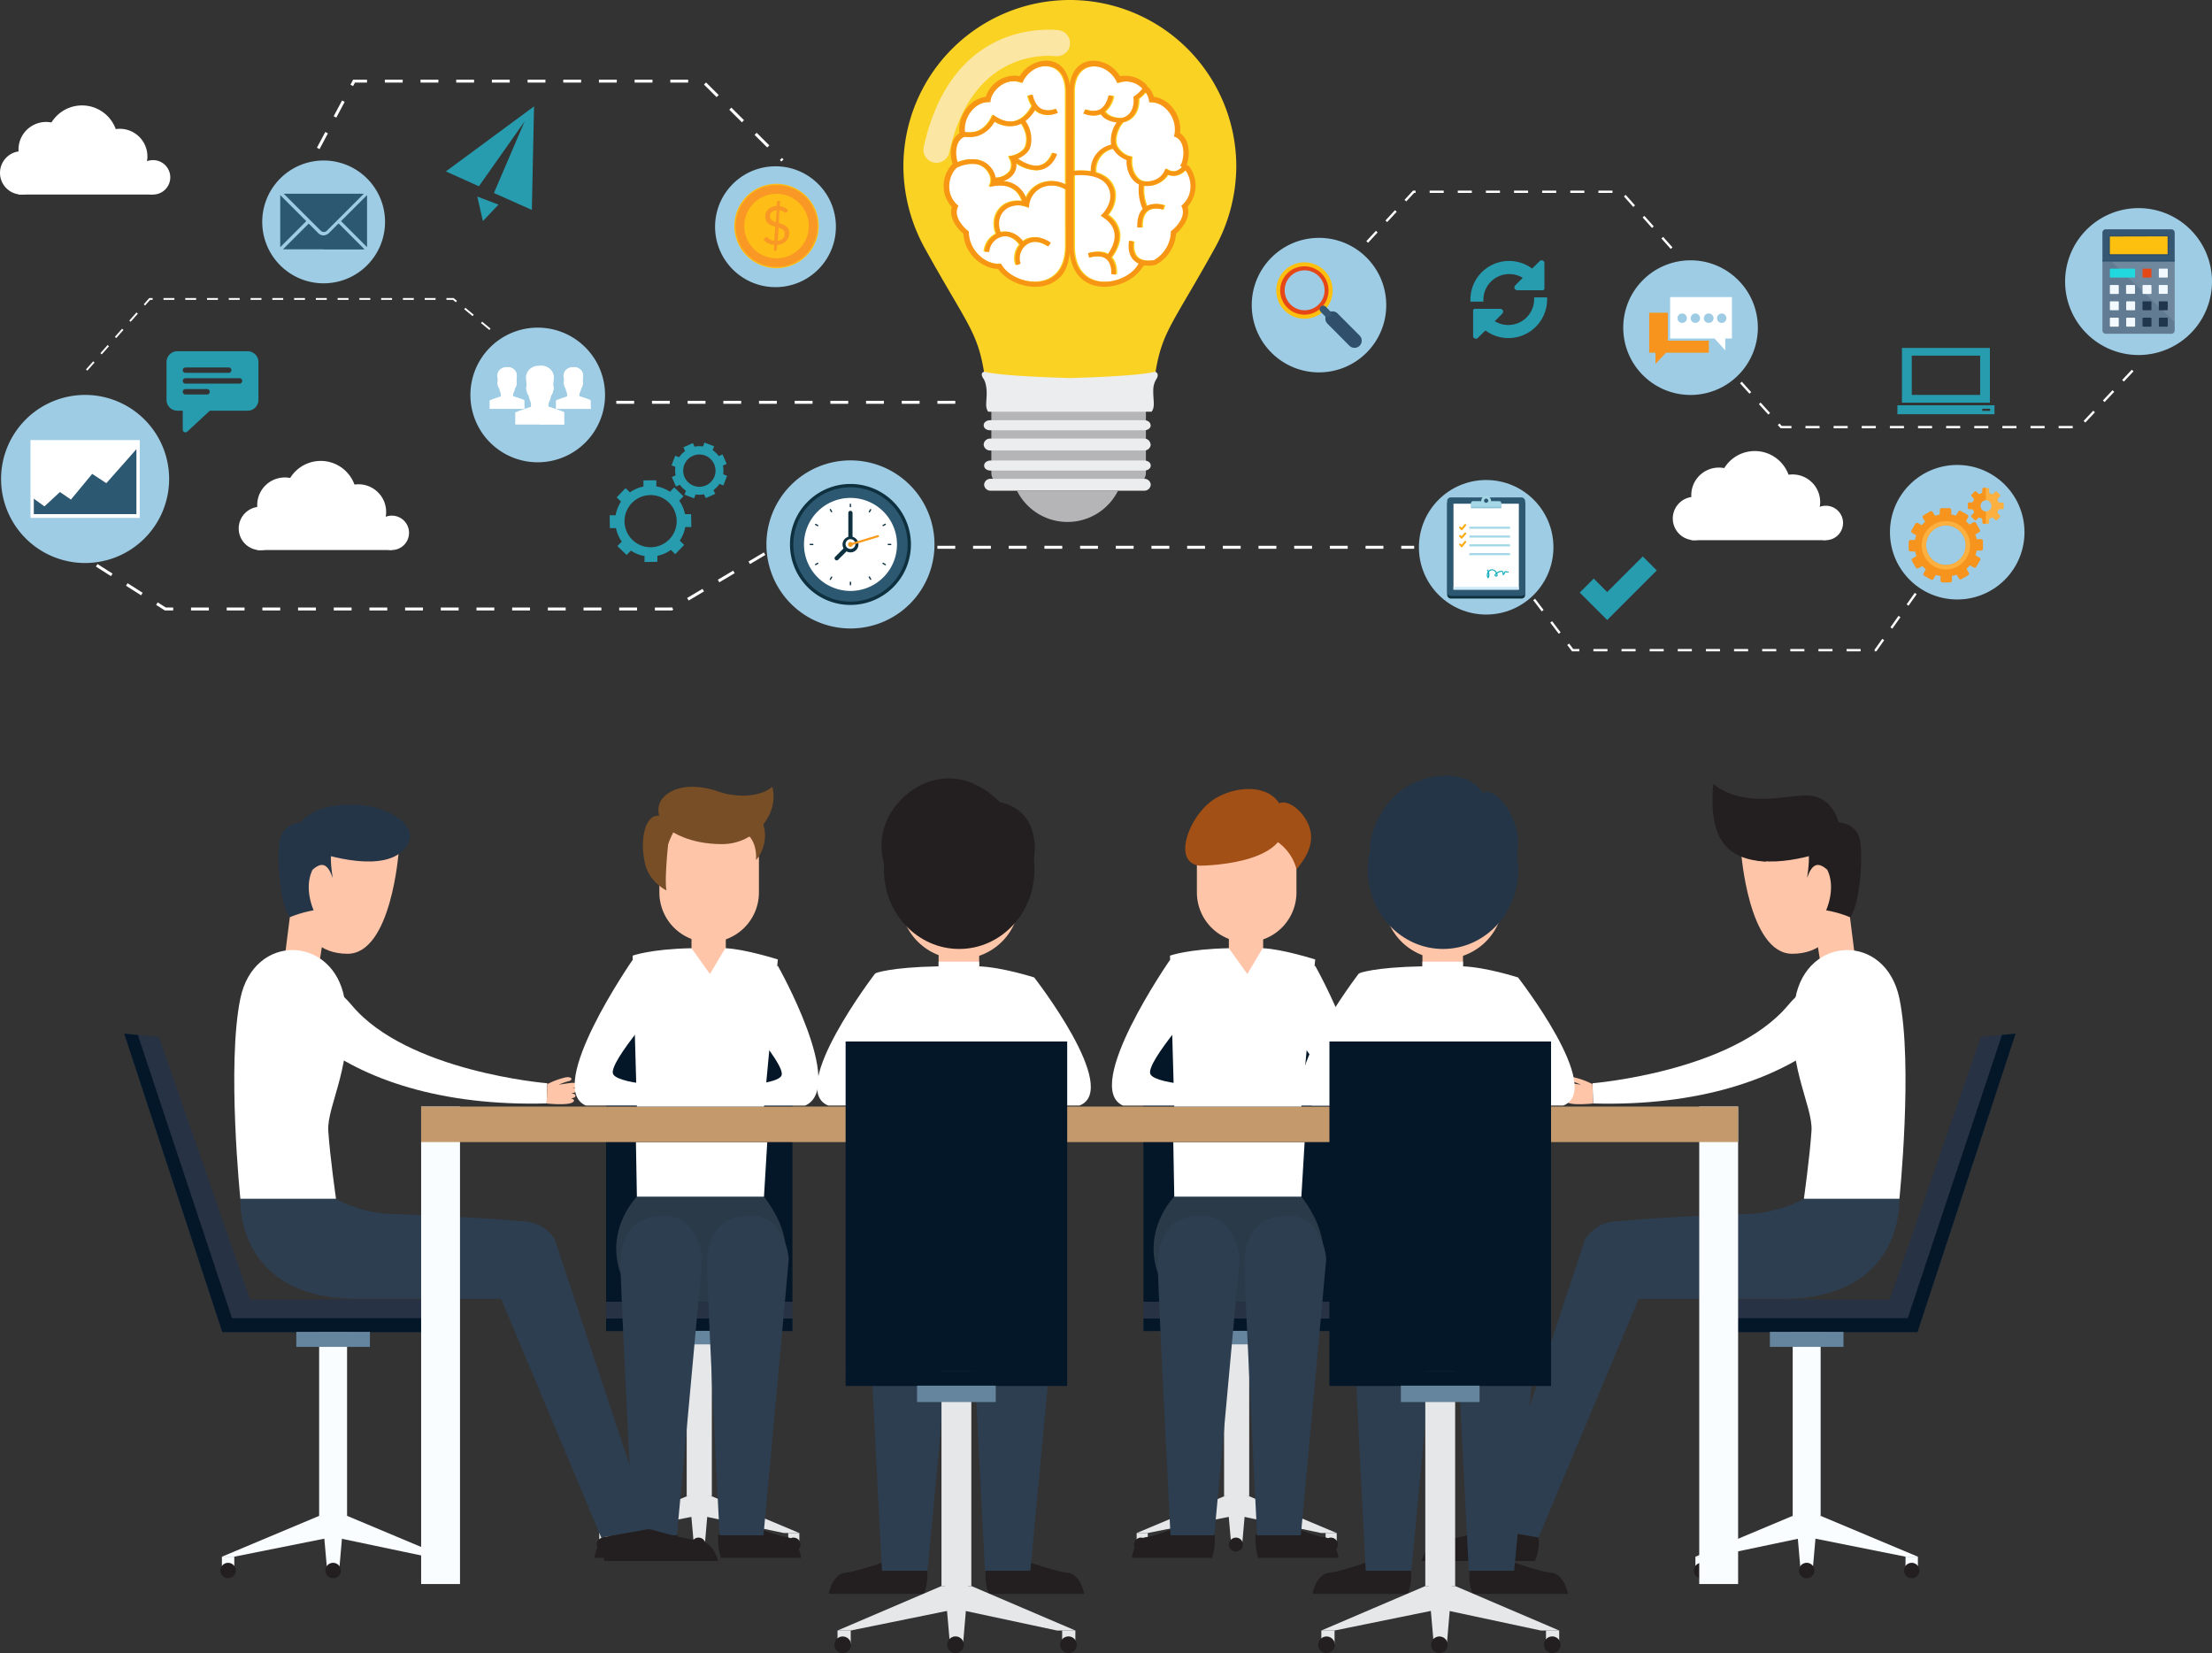 <svg xmlns="http://www.w3.org/2000/svg" viewBox="0 0 743.9 555.84"><rect x="0" y="0" width="743.9" height="555.84" fill="#333333" stroke="none"/><defs><style>.cls-1{fill:#fad223;}.cls-2{fill:#fbe6a3;}.cls-10,.cls-3{fill:#fff;}.cls-4{fill:#f79614;}.cls-5{fill:#b5b5b7;}.cls-6{fill:#ecedef;}.cls-7{fill:#9ecce4;}.cls-8{fill:#2c5871;}.cls-9{fill:#617b93;}.cls-10{opacity:0.1;}.cls-11{fill:#21d8de;}.cls-12{fill:#e64717;}.cls-13{fill:#f2f9ff;}.cls-14{fill:#20364d;}.cls-15{fill:#365772;}.cls-16{fill:#2f4f6b;}.cls-17{fill:#fec00f;}.cls-18{fill:#0e303f;}.cls-19{fill:#cfeaf9;}.cls-20{fill:#8dc2d5;}.cls-21{fill:#a4d8e7;}.cls-22{fill:#f9aa0d;}.cls-23{fill:#15aebd;}.cls-24{fill:#f99b1c;}.cls-25{opacity:0.5;}.cls-26{fill:#f7941e;}.cls-27{fill:#fbb040;}.cls-28,.cls-29,.cls-30{fill:none;stroke:#fff;stroke-miterlimit:10;}.cls-28{stroke-dasharray:6;}.cls-29{stroke-width:0.79px;stroke-dasharray:4.73;}.cls-30{stroke-width:0.61px;stroke-dasharray:3.66;}.cls-31{fill:#febd17;}.cls-32{fill:#f99825;}.cls-33{fill:#279caf;}.cls-34{fill:#e6e7e8;}.cls-35{fill:#273244;}.cls-36{fill:#041728;}.cls-37{fill:#65859e;}.cls-38{fill:#231f20;}.cls-39{fill:#2a3a49;}.cls-40{fill:#2d3e50;}.cls-41{fill:#f9fdff;}.cls-42{fill:#ffc5a8;}.cls-43{fill:#243547;}.cls-44{fill:#c4996c;}.cls-45{fill:#784e26;}.cls-46{fill:#a25016;}</style></defs><title>icon_vcprecisa</title><g id="Layer_2" data-name="Layer 2"><g id="Objects"><g id="Business_team" data-name="Business team"><g id="idea"><path class="cls-1" d="M359.81,0a56,56,0,0,0-56,56,57.52,57.52,0,0,0,7.46,27.94c13.75,24.76,17.38,27.46,19.63,40.92,1.88,11.28,4.48,13.9,13,13.9h31.75c8.52,0,11.13-2.62,13-13.9,2.24-13.46,5.88-16.16,19.62-40.92A57.38,57.38,0,0,0,415.77,56,56,56,0,0,0,359.81,0Z"/><path class="cls-2" d="M355,18.88c-4.68-.45-28.39-1-35.79,32.43A4.4,4.4,0,0,1,314,54.65a4.29,4.29,0,0,1-2.15-1.18,4.4,4.4,0,0,1-1.19-4.06c9-40.71,39.25-39.86,45.23-39.27a4.39,4.39,0,0,1-.86,8.74Z"/><path class="cls-3" d="M367.27,57.57a8.73,8.73,0,0,1,6.84-9A10.37,10.37,0,0,1,376,41.13c-2.18-.24-4.35-1.14-5.37-2.81a6.29,6.29,0,0,1-2.54.51,8.47,8.47,0,0,1-3.32-.71l.67-1.39a6.08,6.08,0,0,0,4.69.12c1.51-.73,2.57-2.36,3.15-4.85l1.5.34a9,9,0,0,1-2.84,5.17c1,1.56,3.48,2.2,5.59,2.15,4.46-.92,4.25-5.78,4.16-6.75l0-.49.42-.24a11.22,11.22,0,0,0,2.54-2.42,7.66,7.66,0,0,0-8.46-1.83c-.62-1.85-3.38-5.64-7.9-5.64S361.5,26,361.5,30.75V57.4A21.65,21.65,0,0,1,367.27,57.57Z"/><path class="cls-3" d="M383.21,33.24c.15,3.18-1.13,6.95-5.24,7.89-1.88,1.86-3.18,6-2,8.08a7,7,0,0,0,4.24,3.3l.71.12-.06.72c-.39,4.2,1.87,7,3.65,7.48,2.16.53,6.05-.19,7.51-3.42l.34-.75.72.39a3.47,3.47,0,0,0,2.91.35,4.92,4.92,0,0,0,1.89-1.28,3.59,3.59,0,0,0-.64-.4c1.44-1.64,2.16-8.72-2.05-9.85,1.65-5.84-3.17-12-8.3-11.48a6.11,6.11,0,0,0-1.29-3.45A13.35,13.35,0,0,1,383.21,33.24Z"/><path class="cls-3" d="M396.48,58.85a4.79,4.79,0,0,1-3.43-.11,8.58,8.58,0,0,1-8.13,3.73,14.4,14.4,0,0,0,1,6.84c2.61-1.43,5.87-.32,6-.27l-.25.72-.25.73s-3.15-1.06-5.18.43c-1.32,1-1.95,2.84-1.88,5.57l-1.53,0c-.08-2.8.53-4.89,1.81-6.24a16,16,0,0,1-1.25-8.22c-2.27-1-4.3-4.15-4.16-8.2A9.11,9.11,0,0,1,374.66,50a7.29,7.29,0,0,0-5.86,7.88,10.68,10.68,0,0,1,3.51,1.7,7.71,7.71,0,0,1,3,5.41,10.07,10.07,0,0,1-2.38,7.2,8.84,8.84,0,0,1,3.83,6c.49,3.69-1.69,7-2.67,8.31,1.93,2.23,1.59,5.58,1.58,5.73l-1.53-.16s.31-3.31-1.6-5c-1.24-1.06-3.21-1.25-5.84-.56l-.39-1.49c2.77-.73,5-.58,6.61.43.87-1.18,2.72-4.08,2.32-7.11-.28-2.08-1.58-3.89-3.87-5.39l-.79-.52.66-.67s3-3,2.55-6.62a6.24,6.24,0,0,0-2.4-4.37c-3.38-2.59-9.17-2-9.87-1.89V82.74c0,16.57,17.89,13.39,21.79,5.9l.13,0a5.22,5.22,0,0,1-1.87-1.27c-2.29-2.42-1.5-6.29-1.47-6.45l1.51.32-.76-.16.76.16h0s-.65,3.26,1.08,5.08c1.12,1.18,3,1.57,5.72,1.16a11.3,11.3,0,0,0,5.77-9.73c.92-.62,5.64-4.72,3.49-8.62,4.19-3.35,3.58-9,1.31-12A6.36,6.36,0,0,1,396.48,58.85Z"/><path class="cls-3" d="M328.66,53.71a7.6,7.6,0,0,1,5,3.7,7,7,0,0,1,.84,2.31,6.08,6.08,0,0,0,4.89-2.25,4,4,0,0,0,0-4L339,52.5l1-.16c1.9-.31,4.26-1.72,4.72-3.34.71-2.43.26-4.76-1.45-7.48a8.33,8.33,0,0,1-1.44.58,9.4,9.4,0,0,1-7.58-1.27,10.2,10.2,0,0,1-5.84,4.89,10.39,10.39,0,0,1-2.68.35,11.28,11.28,0,0,1-1.54-.11c-3.25,1.13-3.29,6.06-2.4,8.59A12.46,12.46,0,0,1,328.66,53.71Z"/><path class="cls-3" d="M328,44.23c3.47-.91,5.2-4.76,5.22-4.8l.36-.83.76.49c2.53,1.66,4.89,2.17,7,1.54,3.17-.94,5-4.17,5.42-5a11.68,11.68,0,0,1-1.34-3.42l1.5-.35c.58,2.49,1.64,4.12,3.15,4.85a6.11,6.11,0,0,0,4.7-.12l.66,1.39a8.4,8.4,0,0,1-3.31.71,6.3,6.3,0,0,1-2.7-.58,6.12,6.12,0,0,1-1.62-1.15,13,13,0,0,1-3.27,3.78,10.44,10.44,0,0,1,1.63,8.72c-.5,1.74-2.29,3.17-4.18,3.93,3.15,2.1,5.82,2.8,7.94,2.08,2.75-.94,3.72-4,3.73-4.08l1.47.43c-.05.16-1.18,3.9-4.69,5.1a6.84,6.84,0,0,1-2.22.36,13,13,0,0,1-6.82-2.44,5,5,0,0,1-.77,3.52,6.46,6.46,0,0,1-3.56,2.51,8.53,8.53,0,0,1,7.68,5.73,9.06,9.06,0,0,1,4.91-5,10,10,0,0,1,8.46.42V30.75c0-4.77-2.2-8.46-6.71-8.46s-7.29,3.79-7.9,5.64c-5.44-2.36-10.77,2.77-10.77,6.46-4.69-.47-9.13,4.65-8.58,10A9,9,0,0,0,328,44.23Z"/><path class="cls-3" d="M350.25,63a7.48,7.48,0,0,0-4.52,5.79l-.13,1-.91-.35a7.7,7.7,0,0,0-6,.31c-2.37,1.29-4.06,4.37-2.53,8.26,2.78-.7,5.5.41,7.6,3.08l0,0c2.56-2,5.93-1.83,9.26.43l-.87,1.27c-2.74-1.86-5.45-2-7.45-.48a5.7,5.7,0,0,0-1.85,6.28l-1.45.52a7.29,7.29,0,0,1,1.24-6.91c-1.75-2.29-4-3.26-6.22-2.66a5.72,5.72,0,0,0-4.13,5.09l-1.54-.08a7.3,7.3,0,0,1,3.95-6C333,74,334.93,70,338,68.36a9.33,9.33,0,0,1,5.47-.86c-1.9-5.47-6.84-5.49-9.75-5l-1.28.24.42-1.24a4.3,4.3,0,0,0-.55-3.36,6.07,6.07,0,0,0-3.94-3,11.61,11.61,0,0,0-6.92,1.15c-2.86,2.51-4.1,9.07.54,12.78-2.15,3.9,2.57,8,3.49,8.62.1,7.38,6.87,11.59,10.87,10.87,3.9,7.49,21.79,10.67,21.79-5.9v-19A8.68,8.68,0,0,0,350.25,63Z"/><path class="cls-4" d="M400,56.08a1.87,1.87,0,0,0-.84-.6,1,1,0,0,0-.05-.16,11.68,11.68,0,0,0,.25-7,6.3,6.3,0,0,0-2.51-3.54,11.47,11.47,0,0,0-2.28-8.25,9.79,9.79,0,0,0-6.54-4,9,9,0,0,0-1.37-2.73,1.82,1.82,0,0,0-.77-.6,1.78,1.78,0,0,0-.46-.82,9.81,9.81,0,0,0-8.77-2.74,10.66,10.66,0,0,0-8.85-5.24c-4.58,0-7.37,3.15-8.05,8.18-.67-5-3.46-8.18-8-8.18a10.66,10.66,0,0,0-8.85,5.24,9.17,9.17,0,0,0-1.88-.2,10.29,10.29,0,0,0-9.49,7.09,9.6,9.6,0,0,0-5.9,3.22,11.58,11.58,0,0,0-3,8.77,2.17,2.17,0,0,0,.07.24,5.87,5.87,0,0,0-2.12,2.43,11.23,11.23,0,0,0-.24,7.91h0a10.64,10.64,0,0,0-3,7.72,10,10,0,0,0,2.75,6.75c-1.1,3.89,2.05,7.5,3.87,9,.58,7.62,7.12,11.83,11.68,11.86,2.47,3.54,7.49,6,12.47,6h0a11.63,11.63,0,0,0,8.42-3.25c2-2,2.83-4.75,3.2-8.18.92,8.36,6.25,11.43,11.63,11.43,5.18,0,10.41-2.68,12.75-6.46a1.87,1.87,0,0,0,.57-.71,12.65,12.65,0,0,0,3.55-.09,2,2,0,0,0,.62-.22,13,13,0,0,0,6.66-10.39c1.82-1.55,5-5.17,3.87-9.06A10.66,10.66,0,0,0,400,56.08ZM324.48,46a11.25,11.25,0,0,0,1.53.11,10.39,10.39,0,0,0,2.68-.35,10.13,10.13,0,0,0,5.84-4.89,9.41,9.41,0,0,0,7.58,1.27,8.33,8.33,0,0,0,1.44-.58c1.71,2.72,2.16,5,1.46,7.48-.47,1.62-2.82,3-4.72,3.34l-1,.16.43.92a4,4,0,0,1,0,4,6.1,6.1,0,0,1-4.9,2.25,6.93,6.93,0,0,0-.83-2.31,7.63,7.63,0,0,0-5-3.7,12.46,12.46,0,0,0-6.9.84C321.18,52,321.22,47.09,324.48,46Zm34,36.78c0,16.57-17.9,13.39-21.8,5.9-4,.72-10.76-3.49-10.87-10.87-.92-.62-5.64-4.72-3.48-8.62-4.64-3.71-3.4-10.27-.54-12.78a11.61,11.61,0,0,1,6.92-1.15,6,6,0,0,1,3.93,3,4.27,4.27,0,0,1,.56,3.36l-.43,1.24,1.29-.24c2.91-.52,7.84-.5,9.74,5a9.3,9.3,0,0,0-5.46.86c-3.05,1.65-5,5.6-3.23,10.16a7.28,7.28,0,0,0-3.95,6l1.53.08a5.73,5.73,0,0,1,4.14-5.09c2.23-.6,4.46.37,6.21,2.66a7.26,7.26,0,0,0-1.23,6.91l1.44-.52a5.69,5.69,0,0,1,1.86-6.28c2-1.55,4.71-1.38,7.45.48l.86-1.27c-3.32-2.26-6.7-2.41-9.26-.43,0,0,0,0,0,0-2.09-2.67-4.81-3.78-7.59-3.08-1.54-3.89.16-7,2.53-8.26a7.7,7.7,0,0,1,6-.31l.9.35.14-1A7.46,7.46,0,0,1,350.57,63a8.68,8.68,0,0,1,7.87.76Zm0-20.73a10,10,0,0,0-8.47-.42,9.13,9.13,0,0,0-4.91,5,8.53,8.53,0,0,0-7.68-5.73A6.52,6.52,0,0,0,341,58.32a5,5,0,0,0,.77-3.52,12.89,12.89,0,0,0,6.81,2.44,6.9,6.9,0,0,0,2.23-.36c3.51-1.2,4.64-4.94,4.69-5.1L354,51.35s-1,3.14-3.73,4.08c-2.12.72-4.79,0-7.93-2.08,1.88-.76,3.67-2.19,4.18-3.93a10.48,10.48,0,0,0-1.64-8.72,12.88,12.88,0,0,0,3.28-3.78,6.24,6.24,0,0,0,1.61,1.15,6.33,6.33,0,0,0,2.7.58,8.47,8.47,0,0,0,3.32-.71l-.67-1.39a6.08,6.08,0,0,1-4.69.12c-1.51-.73-2.57-2.36-3.15-4.85l-1.5.35a11.15,11.15,0,0,0,1.34,3.42c-.44.87-2.26,4.1-5.42,5-2.13.63-4.49.12-7-1.54l-.76-.49-.37.83s-1.74,3.89-5.22,4.8a9,9,0,0,1-3.83.16c-.54-5.35,3.89-10.47,8.59-10,0-3.69,5.33-8.82,10.77-6.46.61-1.85,3.38-5.64,7.89-5.64s6.72,3.69,6.72,8.46Zm28-27.62c5.13-.51,9.95,5.64,8.31,11.48,4.2,1.13,3.49,8.21,2.05,9.85a4,4,0,0,1,.64.4,5,5,0,0,1-1.9,1.28,3.45,3.45,0,0,1-2.9-.35l-.73-.39-.34.75c-1.46,3.23-5.34,4-7.51,3.42-1.78-.43-4-3.28-3.65-7.48l.07-.72-.71-.12c-1.81-.28-3.57-2.1-4.25-3.3-1.16-2.07.14-6.22,2-8.08,4.11-.94,5.39-4.71,5.25-7.89a13.29,13.29,0,0,0,2.37-2.3A6.11,6.11,0,0,1,386.47,34.39Zm-25.38-3.64c0-4.77,2.21-8.46,6.72-8.46s7.28,3.79,7.89,5.64a7.66,7.66,0,0,1,8.46,1.83,10.82,10.82,0,0,1-2.54,2.42l-.42.24,0,.49c.1,1,.3,5.83-4.16,6.75-2.11.05-4.64-.59-5.59-2.15a9,9,0,0,0,2.85-5.17l-1.5-.34c-.58,2.49-1.64,4.12-3.15,4.85a6.11,6.11,0,0,1-4.7-.12l-.66,1.39a8.34,8.34,0,0,0,3.31.71,6.26,6.26,0,0,0,2.54-.51c1,1.67,3.19,2.57,5.38,2.81a10.37,10.37,0,0,0-1.85,7.46,8.75,8.75,0,0,0-6.85,9,21.65,21.65,0,0,0-5.77-.17Zm32.66,47A11.28,11.28,0,0,1,388,87.5c-2.67.41-4.59,0-5.72-1.16-1.73-1.82-1.09-5-1.08-5.08h0l-.75-.16-.75-.16c0,.16-.83,4,1.46,6.45A5.3,5.3,0,0,0,383,88.66l-.13,0c-3.89,7.49-21.79,10.67-21.79-5.9V59c.7-.08,6.5-.7,9.88,1.89a6.23,6.23,0,0,1,2.39,4.37c.43,3.57-2.52,6.6-2.54,6.62l-.67.67.79.52c2.29,1.5,3.6,3.31,3.87,5.39.41,3-1.45,5.93-2.32,7.11-1.61-1-3.83-1.16-6.6-.43l.38,1.49c2.64-.69,4.61-.5,5.85.56,1.91,1.64,1.6,4.92,1.59,5l1.53.16a8.28,8.28,0,0,0-1.58-5.73c1-1.29,3.17-4.62,2.68-8.31a8.89,8.89,0,0,0-3.84-6,10.12,10.12,0,0,0,2.39-7.2,7.72,7.72,0,0,0-3-5.41,10.63,10.63,0,0,0-3.5-1.7A7.28,7.28,0,0,1,374.25,50a9.18,9.18,0,0,0,4.62,3.83c-.15,4.05,1.88,7.19,4.15,8.2a16.23,16.23,0,0,0,1.25,8.22c-1.28,1.35-1.89,3.44-1.81,6.24l1.54,0c-.08-2.73.55-4.6,1.87-5.57,2-1.49,5.15-.44,5.18-.43l.25-.73.26-.72c-.15-.05-3.4-1.16-6,.27a14.52,14.52,0,0,1-1-6.84,8.47,8.47,0,0,0,1,.06,8.17,8.17,0,0,0,7.12-3.79,4.79,4.79,0,0,0,3.43.11,6.36,6.36,0,0,0,2.48-1.65c2.27,2.91,2.87,8.6-1.32,12C399.39,73.05,394.68,77.15,393.75,77.77Z"/><path class="cls-5" d="M385.37,159c0,2.78-3,4.89-6.24,4.89H339.32c-3.26,0-5.93-2.11-5.93-4.89V138.49c0-2.78,2.67-5.11,5.93-5.11h39.81c3.26,0,6.24,2.33,6.24,5.11Z"/><path class="cls-6" d="M388.49,125c-5.56,1.4-23.18,2-28.77,2.12-5.57-.15-23.12-.72-28.68-2.12,0,0-1.63.21-.41,2.19,0,0,.93,1,1.15,3.89.26,3.42-.74,5.67.57,7.37h54.93c1.31-1.7.47-3.95.57-7.37a7,7,0,0,1,1.15-3.78C390,125.43,388.49,125,388.49,125Z"/><path class="cls-6" d="M387,143c0,1-1,1.69-2.2,1.69H333c-1.21,0-2.19-.66-2.19-1.69h0c0-1,1-1.7,2.19-1.7h51.74c1.22,0,2.2.66,2.2,1.7Z"/><path class="cls-6" d="M387,149.48a2.13,2.13,0,0,1-2.2,2H333a2.13,2.13,0,0,1-2.19-2h0a2.13,2.13,0,0,1,2.19-2h51.74a2.13,2.13,0,0,1,2.2,2Z"/><path class="cls-6" d="M387,156.55c0,1-1,1.69-2.22,1.69H333.17c-1.22,0-2.21-.65-2.21-1.69h0c0-1,1-1.7,2.21-1.7h51.61c1.23,0,2.22.66,2.22,1.7Z"/><path class="cls-6" d="M387,163a2.14,2.14,0,0,1-2.22,2H333.17a2.14,2.14,0,0,1-2.21-2h0a2.13,2.13,0,0,1,2.21-2h51.61a2.14,2.14,0,0,1,2.22,2Z"/><path class="cls-5" d="M342,165a19,19,0,0,0,34,0Z"/><path class="cls-7" d="M56.88,161.07a28.26,28.26,0,1,0-28.26,28.25A28.26,28.26,0,0,0,56.88,161.07Z"/><rect class="cls-3" x="10.26" y="147.98" width="36.73" height="26.17"/><polygon class="cls-8" points="11.37 172.89 11.37 167.68 14.94 170.28 20.15 165.45 23.86 167.98 31 159.35 35.76 162.48 45.88 151.03 45.88 172.89 11.37 172.89"/><path class="cls-3" d="M126,179.17a5.78,5.78,0,1,1,5.78,5.78A5.78,5.78,0,0,1,126,179.17Z"/><path class="cls-3" d="M80.28,177.66A7.3,7.3,0,1,1,87.57,185,7.29,7.29,0,0,1,80.28,177.66Z"/><path class="cls-3" d="M129.86,172.14a9.29,9.29,0,1,0-9.29,9.29A9.29,9.29,0,0,0,129.86,172.14Z"/><path class="cls-3" d="M105.08,169.84a9.29,9.29,0,1,0-9.29,9.29A9.29,9.29,0,0,0,105.08,169.84Z"/><path class="cls-3" d="M119.93,167.06a12.07,12.07,0,1,0-12.07,12.07A12.06,12.06,0,0,0,119.93,167.06Z"/><rect class="cls-3" x="86.5" y="175.74" width="45.25" height="9.21"/><path class="cls-3" d="M608.24,175.85a5.79,5.79,0,1,1,5.78,5.79A5.78,5.78,0,0,1,608.24,175.85Z"/><path class="cls-3" d="M562.56,174.34a7.29,7.29,0,1,1,7.29,7.3A7.29,7.29,0,0,1,562.56,174.34Z"/><path class="cls-3" d="M612.13,168.83a9.29,9.29,0,1,0-9.29,9.29A9.29,9.29,0,0,0,612.13,168.83Z"/><path class="cls-3" d="M587.36,166.52a9.29,9.29,0,1,0-9.29,9.29A9.29,9.29,0,0,0,587.36,166.52Z"/><path class="cls-3" d="M602.21,163.74a12.07,12.07,0,1,0-12.07,12.07A12.08,12.08,0,0,0,602.21,163.74Z"/><rect class="cls-3" x="568.78" y="172.43" width="45.25" height="9.21"/><path class="cls-3" d="M45.68,59.63a5.79,5.79,0,1,1,5.79,5.79A5.78,5.78,0,0,1,45.68,59.63Z"/><path class="cls-3" d="M0,58.12a7.29,7.29,0,1,1,7.29,7.3A7.29,7.29,0,0,1,0,58.12Z"/><path class="cls-3" d="M49.57,52.6a9.29,9.29,0,1,0-9.29,9.29A9.29,9.29,0,0,0,49.57,52.6Z"/><path class="cls-3" d="M24.8,50.3a9.29,9.29,0,1,0-9.29,9.29A9.29,9.29,0,0,0,24.8,50.3Z"/><path class="cls-3" d="M39.65,47.52A12.07,12.07,0,1,0,27.58,59.59,12.08,12.08,0,0,0,39.65,47.52Z"/><rect class="cls-3" x="6.22" y="56.2" width="45.25" height="9.21"/><path class="cls-7" d="M129.49,74.62a20.65,20.65,0,1,0-20.65,20.65A20.65,20.65,0,0,0,129.49,74.62Z"/><polygon class="cls-8" points="102.99 74.36 94.24 65.61 94.24 83.11 102.99 74.36"/><path class="cls-8" d="M109.81,77.59l12.44-12.44H95.43l12.45,12.44A1.39,1.39,0,0,0,109.81,77.59Z"/><path class="cls-8" d="M113.86,75.18l-3.23,3.24a2.53,2.53,0,0,1-3.58,0l-3.23-3.23-8.65,8.64h27.34Z"/><polygon class="cls-8" points="114.69 74.36 123.44 83.11 123.44 65.61 114.69 74.36"/><path class="cls-8" d="M108.84,79.16h0v4.67h13.67l-8.65-8.65-3.23,3.24A2.5,2.5,0,0,1,108.84,79.16Z"/><path class="cls-8" d="M108.84,78a1.38,1.38,0,0,0,1-.39l12.44-12.44H108.84Z"/><path class="cls-7" d="M743.9,94.67a24.7,24.7,0,1,0-24.7,24.71A24.7,24.7,0,0,0,743.9,94.67Z"/><g id="calculator"><path class="cls-9" d="M731.36,87.93H707.05v23.18a1.13,1.13,0,0,0,.33.8,1.17,1.17,0,0,0,.8.33h22.05a1.09,1.09,0,0,0,.79-.33,1.13,1.13,0,0,0,.33-.8Z"/><polygon class="cls-10" points="710.12 87.93 731.36 87.93 731.36 108.32 710.12 87.93"/><rect class="cls-11" x="709.55" y="90.34" width="8.49" height="3" rx="0.2" ry="0.2"/><rect class="cls-12" x="720.54" y="90.34" width="3" height="3" rx="0.2" ry="0.2"/><path class="cls-13" d="M726.23,90.34h2.6a.19.19,0,0,1,.19.19v2.61a.2.2,0,0,1-.2.2h-2.6a.2.2,0,0,1-.2-.2V90.54A.2.2,0,0,1,726.23,90.34Z"/><path class="cls-13" d="M709.74,95.84h2.61a.2.2,0,0,1,.2.2v2.61a.2.2,0,0,1-.2.2h-2.6a.2.2,0,0,1-.2-.2V96A.19.19,0,0,1,709.74,95.84Z"/><path class="cls-13" d="M715.24,95.84h2.61A.19.19,0,0,1,718,96v2.6a.2.2,0,0,1-.2.2h-2.6a.2.2,0,0,1-.2-.2V96A.19.19,0,0,1,715.24,95.84Z"/><rect class="cls-13" x="720.54" y="95.84" width="3" height="3" rx="0.2" ry="0.2"/><path class="cls-13" d="M726.22,95.84h2.6A.19.19,0,0,1,729,96v2.6a.2.2,0,0,1-.2.2h-2.6a.2.2,0,0,1-.2-.2V96A.19.19,0,0,1,726.22,95.84Z"/><rect class="cls-13" x="709.55" y="101.33" width="3" height="3" rx="0.2" ry="0.2"/><rect class="cls-13" x="715.04" y="101.33" width="3" height="3" rx="0.2" ry="0.2"/><rect class="cls-14" x="720.53" y="101.33" width="3" height="3" rx="0.2" ry="0.2"/><rect class="cls-13" x="709.55" y="106.83" width="3" height="3" rx="0.2" ry="0.2"/><rect class="cls-13" x="715.04" y="106.83" width="3" height="3" rx="0.2" ry="0.2"/><rect class="cls-14" x="720.54" y="106.83" width="3" height="3" rx="0.2" ry="0.2"/><rect class="cls-14" x="726.03" y="106.83" width="2.99" height="3" rx="0.2" ry="0.2"/><path class="cls-14" d="M726.22,101.33h2.6a.19.19,0,0,1,.19.19v2.61a.2.2,0,0,1-.2.2h-2.6a.2.2,0,0,1-.2-.2v-2.61A.2.2,0,0,1,726.22,101.33Z"/><path class="cls-15" d="M731.35,78.24a1.13,1.13,0,0,0-.33-.8,1.09,1.09,0,0,0-.79-.33H708.18a1.13,1.13,0,0,0-1.13,1.13v9.69h24.31Z"/><path class="cls-16" d="M709.74,86a.67.67,0,0,1-.66-.67v-5.6a.65.65,0,0,1,.66-.66h19.09a.67.67,0,0,1,.47.2.66.66,0,0,1,.19.46v5.6a.67.67,0,0,1-.66.67Z"/><path class="cls-17" d="M709.74,79.53a.19.19,0,0,0-.13,0,.2.2,0,0,0-.06.14v5.6a.2.2,0,0,0,.06.14.16.16,0,0,0,.13.06h19.09a.2.2,0,0,0,.14-.06.24.24,0,0,0,0-.14v-5.6a.17.17,0,0,0-.19-.19Z"/><polygon class="cls-16" points="731.36 87.93 707.05 87.93 707.05 87.46 731.36 87.46 731.36 87.93"/></g><circle class="cls-7" cx="499.8" cy="184.03" r="22.62"/><rect class="cls-18" x="486.69" y="168.14" width="26.22" height="33.13" rx="1.18" ry="1.18"/><rect class="cls-8" x="486.69" y="167.26" width="26.22" height="33.13" rx="1.18" ry="1.18"/><rect class="cls-3" x="488.81" y="169.38" width="21.98" height="28.89"/><rect class="cls-19" x="488.81" y="197.33" width="21.98" height="0.94"/><path class="cls-20" d="M504.9,170.91v-1.18a.7.7,0,0,0-.71-.7H495.4a.7.7,0,0,0-.7.7v1.18Z"/><path class="cls-21" d="M504.9,170.4v-1.18a.7.7,0,0,0-.71-.7H495.4a.7.7,0,0,0-.7.7v1.18Z"/><path class="cls-21" d="M501.44,168.44a1.65,1.65,0,1,1-1.65-1.65A1.65,1.65,0,0,1,501.44,168.44Z"/><path class="cls-8" d="M500.5,168.44a.71.71,0,0,1-1.41,0,.71.71,0,1,1,1.41,0Z"/><rect class="cls-21" x="494.13" y="177.1" width="13.7" height="0.72"/><rect class="cls-21" x="494.13" y="180.06" width="13.7" height="0.72"/><rect class="cls-21" x="494.13" y="183.02" width="13.7" height="0.72"/><rect class="cls-21" x="494.13" y="185.98" width="13.7" height="0.72"/><path class="cls-22" d="M491.59,178.31a.35.35,0,0,1-.24-.1l-.54-.57a.32.32,0,0,1,0-.46.33.33,0,0,1,.47,0l.28.29.95-1.16a.33.33,0,0,1,.47,0,.32.32,0,0,1,0,.46l-1.19,1.45a.33.33,0,0,1-.24.12Z"/><path class="cls-22" d="M491.59,181.15a.31.31,0,0,1-.24-.1l-.54-.57a.32.32,0,0,1,0-.46.33.33,0,0,1,.47,0l.28.3.95-1.17a.34.34,0,0,1,.47,0,.33.33,0,0,1,0,.47L491.84,181a.33.33,0,0,1-.24.12Z"/><path class="cls-22" d="M491.59,184a.35.35,0,0,1-.24-.1l-.54-.57a.32.32,0,0,1,0-.46.33.33,0,0,1,.47,0l.28.3.95-1.17a.33.33,0,0,1,.47,0,.32.32,0,0,1,0,.46l-1.19,1.45a.3.3,0,0,1-.24.12Z"/><path class="cls-23" d="M500.41,194.4h0c-.18,0-.27-.25-.32-.44a2.09,2.09,0,0,1,.24-1.69,4.25,4.25,0,0,0-.21-.49.19.19,0,0,1,.06-.25.18.18,0,0,1,.25.07,1.66,1.66,0,0,1,.16.33,1.79,1.79,0,0,1,1.25-.52,2,2,0,0,1,1.49,1.05l0,.06a3.23,3.23,0,0,1,1.72-.61c.54.06.6.58.6.91a1.54,1.54,0,0,0,.24-.45c.13-.4.27-.37,1.17-.2l.19,0a.18.18,0,0,1,.15.21.19.19,0,0,1-.22.15l-.18,0a4.26,4.26,0,0,0-.75-.11h0s0,0,0,.07a1.76,1.76,0,0,1-.33.61c-.14.19-.28.34-.45.28s-.16-.23-.16-.44c0-.42,0-.64-.28-.67a3,3,0,0,0-1.51.58,1,1,0,0,1,.05.89.49.49,0,0,1-.55.12c-.44-.13-.42-.44-.4-.53a1.15,1.15,0,0,1,.43-.58.41.41,0,0,0,0-.09c-.26-.41-.73-.89-1.18-.89a1.37,1.37,0,0,0-1.11.57,3,3,0,0,1-.05,1.93A.27.27,0,0,1,500.41,194.4Zm0-1.54a1.7,1.7,0,0,0,0,1v0A3.71,3.71,0,0,0,500.42,192.86Zm2.78.22a.68.68,0,0,0-.24.32s0,.06.14.11a.29.29,0,0,0,.16,0A.64.64,0,0,0,503.2,193.08Z"/><path class="cls-7" d="M314.27,183.08A28.26,28.26,0,1,0,286,211.33,28.25,28.25,0,0,0,314.27,183.08Z"/><path class="cls-18" d="M306.35,183.08A20.34,20.34,0,1,1,286,162.74,20.33,20.33,0,0,1,306.35,183.08Z"/><path class="cls-8" d="M305.24,183.08A19.22,19.22,0,1,1,286,163.86,19.23,19.23,0,0,1,305.24,183.08Z"/><path class="cls-3" d="M301.66,183.08A15.64,15.64,0,1,1,286,167.43,15.64,15.64,0,0,1,301.66,183.08Z"/><path class="cls-18" d="M288.69,183.08a2.67,2.67,0,1,1-2.67-2.67A2.68,2.68,0,0,1,288.69,183.08Z"/><path class="cls-18" d="M292.37,172.28a.23.23,0,0,1-.11,0,.22.22,0,0,1-.08-.29l.42-.71a.21.21,0,0,1,.29-.08.21.21,0,0,1,.08.29l-.41.71a.21.21,0,0,1-.19.11Z"/><path class="cls-18" d="M279.25,195a.23.23,0,0,1-.11,0,.21.21,0,0,1-.08-.29l.41-.72a.22.22,0,1,1,.37.22l-.41.71a.2.2,0,0,1-.18.11Z"/><path class="cls-18" d="M297.74,190.06a.2.2,0,0,1-.11,0l-.71-.41a.22.22,0,1,1,.22-.37l.71.41a.22.22,0,0,1-.11.4Z"/><path class="cls-18" d="M275,176.93a.22.22,0,0,1-.11,0l-.71-.41a.22.22,0,0,1,.21-.38l.72.41a.22.22,0,0,1,.08.3.22.22,0,0,1-.19.1Z"/><path class="cls-18" d="M279.66,172.28a.23.23,0,0,1-.19-.11l-.4-.71a.21.21,0,1,1,.37-.21l.41.71a.21.21,0,0,1-.08.29.23.23,0,0,1-.11,0Z"/><path class="cls-18" d="M292.79,195a.21.21,0,0,1-.18-.11l-.42-.71a.22.22,0,1,1,.37-.22l.42.71a.22.22,0,0,1-.08.3.2.2,0,0,1-.11,0Z"/><path class="cls-18" d="M274.3,190.06a.21.21,0,0,1-.19-.11.21.21,0,0,1,.08-.29l.71-.41a.22.22,0,0,1,.3.08.21.21,0,0,1-.08.29l-.72.41a.19.19,0,0,1-.1,0Z"/><path class="cls-18" d="M297,176.93a.21.21,0,0,1-.19-.1.22.22,0,0,1,.08-.3l.71-.41a.21.21,0,0,1,.29.08.22.22,0,0,1-.07.3l-.71.41a.22.22,0,0,1-.11,0Z"/><path class="cls-18" d="M273.3,183.29h-.82a.21.21,0,0,1-.21-.22.21.21,0,0,1,.21-.21h.82a.22.22,0,1,1,0,.43Z"/><path class="cls-18" d="M298.73,183.29a.21.21,0,0,1-.21-.21.21.21,0,0,1,.21-.22h.83a.21.21,0,0,1,.21.21.21.21,0,0,1-.21.22Z"/><path class="cls-18" d="M286,196.83h0a.21.21,0,0,1-.21-.22v-.82a.23.23,0,0,1,.22-.22h0a.22.22,0,0,1,.22.22v.82a.22.22,0,0,1-.21.22Z"/><path class="cls-18" d="M286,170.58a.22.22,0,0,1-.22-.22v-.82c0-.24.43-.24.43,0v.82a.21.21,0,0,1-.21.22Z"/><path class="cls-18" d="M286,183.79a.71.71,0,0,1-.71-.71v-10.6a.71.71,0,0,1,1.42,0v10.6a.71.71,0,0,1-.71.71Z"/><path class="cls-18" d="M281.38,188.43a.7.7,0,0,1-.5-.21.71.71,0,0,1,0-1l4.45-4.46a.73.73,0,0,1,1,0,.71.71,0,0,1,0,1l-4.45,4.46a.73.73,0,0,1-.51.21Z"/><path class="cls-3" d="M287.66,183.08a1.65,1.65,0,0,1-3.29,0,1.65,1.65,0,1,1,3.29,0Z"/><path class="cls-24" d="M286.83,183.08a.81.81,0,0,1-.81.81.82.82,0,0,1-.82-.81.82.82,0,0,1,.82-.82A.82.82,0,0,1,286.83,183.08Z"/><path class="cls-24" d="M286,183.43a.36.36,0,0,1-.34-.25.35.35,0,0,1,.24-.44l9.23-2.79a.36.36,0,0,1,.45.23.37.37,0,0,1-.24.45l-9.24,2.79Z"/><circle class="cls-7" cx="443.59" cy="102.57" r="22.62" transform="translate(-1.28 5.69) rotate(-0.73)"/><path class="cls-12" d="M445.1,91.26a9,9,0,1,0,0,12.78h0a9,9,0,0,0,0-12.78Zm-1.64,11.14a6.71,6.71,0,1,1,2-4.74A6.72,6.72,0,0,1,443.46,102.4Z"/><path class="cls-16" d="M457.24,116.26h0a2.43,2.43,0,0,1-3.43,0l-7.39-7.43a2.42,2.42,0,0,1,0-3.42h0a2.42,2.42,0,0,1,3.42,0l7.4,7.43a2.42,2.42,0,0,1,0,3.42Z"/><path class="cls-17" d="M445.41,91a9.48,9.48,0,1,0,0,13.38h0a9.48,9.48,0,0,0,0-13.38Zm-1,12.43a8.05,8.05,0,0,1-5.76,2.38,8.13,8.13,0,1,1,5.76-2.38Z"/><g class="cls-25"><path class="cls-24" d="M437.24,90.75l.17,0Z"/><path class="cls-24" d="M443.18,103.08l-.21.16Z"/><path class="cls-24" d="M438,90.63h0Z"/><path class="cls-24" d="M442.1,103.82l-.33.16Z"/><path class="cls-24" d="M442.65,103.48l-.29.18Z"/></g><path class="cls-15" d="M447.37,106.4a1.2,1.2,0,0,1-1.71,0l-1.51-1.55a1.23,1.23,0,0,1,0-1.72h0a1.22,1.22,0,0,1,1.72,0l1.51,1.55a1.23,1.23,0,0,1,0,1.72Z"/><circle class="cls-7" cx="658.22" cy="178.96" r="22.62" transform="translate(-2.26 8.52) rotate(-0.74)"/><path class="cls-26" d="M666.28,181.29h-1.54a11.49,11.49,0,0,0-.44-1.58l1.28-.74a.65.65,0,0,0,.24-.88l-1.29-2.22a.65.65,0,0,0-.88-.24l-1.33.77a9.6,9.6,0,0,0-1.17-1.13l.74-1.29a.64.64,0,0,0-.23-.88l-2.23-1.28a.64.64,0,0,0-.87.23l-.77,1.33a11.79,11.79,0,0,0-1.58-.4V171.5a.65.65,0,0,0-.65-.64H653a.65.65,0,0,0-.65.64V173a10.46,10.46,0,0,0-1.57.45L650,172.2a.64.64,0,0,0-.88-.24l-2.23,1.29a.64.64,0,0,0-.23.87l.77,1.34a10.41,10.41,0,0,0-1.14,1.16l-1.28-.74a.64.64,0,0,0-.88.24l-1.29,2.22a.65.65,0,0,0,.24.88l1.33.77a10.44,10.44,0,0,0-.4,1.58h-1.48a.65.65,0,0,0-.65.64v2.57a.65.65,0,0,0,.65.65h1.53a10.8,10.8,0,0,0,.45,1.57l-1.29.74a.63.63,0,0,0-.23.87l1.28,2.23a.65.65,0,0,0,.88.24l1.33-.77a10.41,10.41,0,0,0,1.17,1.13l-.74,1.29a.65.65,0,0,0,.23.88l2.23,1.28a.65.65,0,0,0,.88-.23l.77-1.33a10.13,10.13,0,0,0,1.58.39v1.49a.63.63,0,0,0,.64.64h2.57a.63.63,0,0,0,.64-.64v-1.54a9.37,9.37,0,0,0,1.57-.44l.75,1.28a.63.63,0,0,0,.87.24l2.23-1.29a.65.65,0,0,0,.23-.88l-.77-1.33a11.34,11.34,0,0,0,1.14-1.16l1.29.74a.63.63,0,0,0,.87-.24l1.29-2.22a.65.65,0,0,0-.23-.88l-1.34-.77a9.38,9.38,0,0,0,.4-1.58h1.49a.64.64,0,0,0,.64-.64v-2.57A.64.64,0,0,0,666.28,181.29ZM654.42,190a6.67,6.67,0,1,1,6.67-6.66A6.67,6.67,0,0,1,654.42,190Z"/><path class="cls-27" d="M654.42,175.23a8.13,8.13,0,1,0,8.12,8.13A8.13,8.13,0,0,0,654.42,175.23Zm0,14.79a6.67,6.67,0,1,1,6.67-6.66A6.67,6.67,0,0,1,654.42,190Z"/><path class="cls-27" d="M673.45,169h-.93a.58.58,0,0,1-.52-.37l-.18-.42a.58.58,0,0,1,.11-.63l.66-.66a.4.4,0,0,0,0-.56l-1-1a.4.4,0,0,0-.56,0l-.66.66a.59.59,0,0,1-.63.1l-.42-.17a.57.57,0,0,1-.37-.52v-.93a.4.4,0,0,0-.4-.4h-1.44a.39.39,0,0,0-.39.4v.93a.58.58,0,0,1-.38.52l-.42.17a.58.58,0,0,1-.63-.1l-.66-.66a.39.39,0,0,0-.55,0l-1,1a.39.39,0,0,0,0,.56l.65.66a.58.58,0,0,1,.11.63l-.18.42a.58.58,0,0,1-.51.37h-.94a.4.4,0,0,0-.39.4v1.44a.4.4,0,0,0,.39.39h.94a.58.58,0,0,1,.51.37l.18.42a.6.6,0,0,1-.11.64l-.65.66a.38.38,0,0,0,0,.55l1,1a.39.39,0,0,0,.55,0l.66-.66a.58.58,0,0,1,.63-.1l.42.17a.58.58,0,0,1,.38.52v.93a.39.39,0,0,0,.39.4h1.44a.4.4,0,0,0,.4-.4v-.93a.57.57,0,0,1,.37-.52l.42-.17a.59.59,0,0,1,.63.1l.66.66a.4.4,0,0,0,.56,0l1-1a.39.39,0,0,0,0-.55l-.66-.66a.6.6,0,0,1-.11-.64l.18-.42a.58.58,0,0,1,.52-.37h.93a.39.39,0,0,0,.39-.39v-1.44A.39.39,0,0,0,673.45,169Zm-5.64,3a1.91,1.91,0,1,1,1.9-1.9A1.9,1.9,0,0,1,667.81,172Z"/><path class="cls-26" d="M667.83,172h0a1.91,1.91,0,0,1,0-3.81h0v-4.14h-.74a.39.39,0,0,0-.39.4v.93a.58.58,0,0,1-.38.52l-.42.17a.58.58,0,0,1-.63-.1l-.66-.66a.39.39,0,0,0-.55,0l-1,1a.39.39,0,0,0,0,.56l.65.66a.58.58,0,0,1,.11.63l-.18.42a.58.58,0,0,1-.51.37h-.94a.4.4,0,0,0-.39.4v1.44a.4.4,0,0,0,.39.39h.94a.58.58,0,0,1,.51.37l.18.42a.6.6,0,0,1-.11.64l-.65.66a.38.38,0,0,0,0,.55l1,1a.39.39,0,0,0,.55,0l.66-.66a.58.58,0,0,1,.63-.1l.42.17a.58.58,0,0,1,.38.52v.93a.39.39,0,0,0,.39.4h.74Z"/><path class="cls-7" d="M203.48,132.81a22.64,22.64,0,1,0-22.64,22.64A22.64,22.64,0,0,0,203.48,132.81Z"/><path class="cls-3" d="M176.27,134.54h0c-.76-.31-2.56-.94-3.67-1.27-.09,0-.11,0-.11-.42a2.32,2.32,0,0,1,.27-.94,4.83,4.83,0,0,0,.37-1.26,2.78,2.78,0,0,0,.54-1.32,1.77,1.77,0,0,0,0-1.1l0-.07a7.41,7.41,0,0,1,.12-1.56,2.81,2.81,0,0,0-.59-2,3.08,3.08,0,0,0-2.35-1.13h-.7a3,3,0,0,0-2.32,1.13,2.82,2.82,0,0,0-.6,2,6.72,6.72,0,0,1,.12,1.55.24.24,0,0,1,0,.08,1.67,1.67,0,0,0,0,1.1,2.86,2.86,0,0,0,.55,1.32,4.83,4.83,0,0,0,.37,1.26,2.32,2.32,0,0,1,.15,1c0,.39,0,.4-.1.43-1.15.34-3,1-3.67,1.3v2.86h11.71Z"/><path class="cls-3" d="M172.6,133.27c-.09,0-.11,0-.11-.42a2.32,2.32,0,0,1,.27-.94,4.83,4.83,0,0,0,.37-1.26,2.78,2.78,0,0,0,.54-1.32,1.77,1.77,0,0,0,0-1.1l0-.07a7.41,7.41,0,0,1,.12-1.56,2.81,2.81,0,0,0-.59-2,3.08,3.08,0,0,0-2.35-1.13h-.41v14h5.87v-2.91h0C175.51,134.23,173.71,133.6,172.6,133.27Z"/><path class="cls-3" d="M198.55,134.54h0c-.76-.31-2.55-.94-3.66-1.27-.1,0-.11,0-.11-.42a2.31,2.31,0,0,1,.26-.94,4.83,4.83,0,0,0,.37-1.26,2.86,2.86,0,0,0,.55-1.32,1.67,1.67,0,0,0,0-1.1l0-.07a7.63,7.63,0,0,1,.13-1.56,2.82,2.82,0,0,0-.6-2,3.08,3.08,0,0,0-2.34-1.13h-.71a3.06,3.06,0,0,0-2.32,1.13,2.87,2.87,0,0,0-.6,2,7.59,7.59,0,0,1,.13,1.55l0,.08a1.67,1.67,0,0,0,0,1.1,2.86,2.86,0,0,0,.55,1.32,4.83,4.83,0,0,0,.37,1.26,2.32,2.32,0,0,1,.15,1c0,.39,0,.4-.1.43-1.15.34-3,1-3.66,1.3l0,0v2.88h11.71Z"/><path class="cls-3" d="M194.89,133.27c-.1,0-.11,0-.11-.42a2.31,2.31,0,0,1,.26-.94,4.83,4.83,0,0,0,.37-1.26,2.86,2.86,0,0,0,.55-1.32,1.67,1.67,0,0,0,0-1.1l0-.07a7.63,7.63,0,0,1,.13-1.56,2.82,2.82,0,0,0-.6-2,3.08,3.08,0,0,0-2.34-1.13h-.41v14h5.86v-2.91h0C197.79,134.23,196,133.6,194.89,133.27Z"/><path class="cls-3" d="M189.69,138.58h0c-1.07-.45-3.6-1.32-5.16-1.78-.13-.05-.15-.05-.15-.61a3.29,3.29,0,0,1,.37-1.31,6.4,6.4,0,0,0,.52-1.77,4,4,0,0,0,.77-1.86,2.43,2.43,0,0,0,0-1.55l0-.1a10.3,10.3,0,0,1,.17-2.19,4,4,0,0,0-.84-2.88A4.3,4.3,0,0,0,182,123h-1a4.3,4.3,0,0,0-3.27,1.58,4,4,0,0,0-.84,2.88,10.52,10.52,0,0,1,.18,2.19l0,.1a2.38,2.38,0,0,0,0,1.55,4.05,4.05,0,0,0,.76,1.86,6.77,6.77,0,0,0,.52,1.77,3.1,3.1,0,0,1,.22,1.33c0,.56,0,.56-.15.6-1.61.48-4.19,1.41-5.14,1.83l0,0v4.06h16.46Z"/><path class="cls-3" d="M184.53,136.8c-.13-.05-.15-.05-.15-.61a3.29,3.29,0,0,1,.37-1.31,6.4,6.4,0,0,0,.52-1.77,4,4,0,0,0,.77-1.86,2.43,2.43,0,0,0,0-1.55l0-.1a10.3,10.3,0,0,1,.17-2.19,4,4,0,0,0-.84-2.88A4.3,4.3,0,0,0,182,123h-.57v19.72h8.25v-4.09h0C188.62,138.13,186.09,137.26,184.53,136.8Z"/><circle class="cls-7" cx="568.54" cy="110.17" r="22.64" transform="translate(111.71 466.1) rotate(-48.89)"/><polygon class="cls-26" points="556.73 122.39 560.26 118.61 574.68 118.61 574.68 114.57 561.62 114.57 560.91 114.57 560.91 113.86 560.91 105.15 554.63 105.15 554.63 118.61 556.73 118.61 556.73 122.39"/><path class="cls-3" d="M576.6,113.82l3.61,4v-4h2.24V99.91H561.66v13.91H576.6Zm2.42-8.4a1.58,1.58,0,1,1-1.58,1.58,1.58,1.58,0,0,1,1.58-1.58m-13.3,3.16A1.58,1.58,0,1,1,567.3,107a1.58,1.58,0,0,1-1.58,1.58m4.43,0a1.58,1.58,0,1,1,1.59-1.58,1.58,1.58,0,0,1-1.59,1.58m4.44,0a1.58,1.58,0,0,1,0-3.16h.09a1.58,1.58,0,0,1,0,3.16h-.09"/><line class="cls-28" x1="321.26" y1="135.28" x2="204.99" y2="135.28"/><line class="cls-28" x1="315.24" y1="184.03" x2="475.59" y2="184.03"/><polyline class="cls-28" points="32.52 190.09 55.6 204.78 225.83 204.78 257.76 185.81"/><polyline class="cls-29" points="585.47 128.62 599.03 143.62 699.31 143.62 719.29 122.39"/><polyline class="cls-30" points="164.77 110.73 152.42 100.52 50.35 100.52 28.62 125.02"/><polyline class="cls-29" points="515.94 201.58 528.88 218.62 630.81 218.62 644.47 199.28"/><polyline class="cls-29" points="459.8 81.36 475.39 64.48 545.25 64.48 564.01 85.52"/><circle class="cls-7" cx="260.81" cy="76.25" r="20.32" transform="translate(31.51 222.05) rotate(-48.75)"/><path class="cls-31" d="M275.35,76a14.2,14.2,0,1,1-14.2-14.2A14.21,14.21,0,0,1,275.35,76Z"/><path class="cls-32" d="M274.92,76a13.77,13.77,0,1,1-13.77-13.77A13.78,13.78,0,0,1,274.92,76Z"/><path class="cls-31" d="M272,76a10.85,10.85,0,1,1-10.84-10.84A10.84,10.84,0,0,1,272,76Z"/><path class="cls-32" d="M260.38,82.33a5.68,5.68,0,0,1-2-.53,5.56,5.56,0,0,1-1.54-1.11l.48-.73a.4.4,0,0,1,.18-.16.55.55,0,0,1,.24-.07.62.62,0,0,1,.38.18c.15.11.32.24.53.38a5.13,5.13,0,0,0,.75.43,3.57,3.57,0,0,0,1,.28l.33-4.75c-.42-.13-.83-.26-1.23-.42a4.41,4.41,0,0,1-1.08-.62,2.8,2.8,0,0,1-.77-1,3.25,3.25,0,0,1-.29-1.45,3.5,3.5,0,0,1,.25-1.27,3.35,3.35,0,0,1,.75-1.11,3.69,3.69,0,0,1,1.2-.79,4,4,0,0,1,1.64-.31l.09-1.31a.58.58,0,0,1,.13-.3.41.41,0,0,1,.32-.13h.59l-.12,1.77a4.29,4.29,0,0,1,1.61.48,5.37,5.37,0,0,1,1.21.88l-.38.59a.51.51,0,0,1-.41.27.65.65,0,0,1-.31-.11l-.44-.26a4.21,4.21,0,0,0-.6-.29,3.47,3.47,0,0,0-.77-.22L261.9,75c.43.13.85.27,1.27.43a4.62,4.62,0,0,1,1.12.6,2.66,2.66,0,0,1,1.12,2.3,4.21,4.21,0,0,1-.27,1.51,3.77,3.77,0,0,1-.78,1.25,3.83,3.83,0,0,1-1.26.87,4,4,0,0,1-1.7.34l-.11,1.6a.52.52,0,0,1-.14.3.42.42,0,0,1-.31.13h-.59Zm-1.44-9.68a1.65,1.65,0,0,0,.57,1.3,2.59,2.59,0,0,0,.63.43c.24.11.5.22.77.32l.27-4a3.2,3.2,0,0,0-1,.23,2.22,2.22,0,0,0-.7.45,1.58,1.58,0,0,0-.4.6A1.82,1.82,0,0,0,258.94,72.65Zm5,5.93a1.52,1.52,0,0,0-.17-.76,1.74,1.74,0,0,0-.45-.56,2.9,2.9,0,0,0-.67-.4c-.25-.11-.53-.22-.82-.32l-.3,4.46a3.46,3.46,0,0,0,1-.26,2.6,2.6,0,0,0,.76-.51,2.15,2.15,0,0,0,.46-.73A2.47,2.47,0,0,0,263.9,78.58Z"/><polyline class="cls-28" points="107.02 49.91 119.06 27.28 236.29 27.28 263.13 53.97"/><path class="cls-33" d="M501.4,94.7a8.72,8.72,0,0,1,10.71-1.26c-1.14,1.12-2.46,2.44-2.46,2.44-.91,1.1.12,1.73.64,1.72h8.51a.6.6,0,0,0,.59-.59V88.57a.94.94,0,0,0-1.69-.66s-1.45,1.41-2.45,2.4a13,13,0,0,0-20.73,11.11h4.36a8.72,8.72,0,0,1,2.52-6.72"/><path class="cls-33" d="M515.92,100a8.7,8.7,0,0,1-13.23,8l2.45-2.44c.92-1.1-.11-1.74-.63-1.72H496a.59.59,0,0,0-.59.59v8.43a.94.94,0,0,0,1.69.66l2.45-2.4A13,13,0,0,0,520.28,100h-4.36Z"/><path class="cls-33" d="M178.86,70.59,166.11,64.9l10.31-24.07L161.05,62.64l-11.1-5L179.6,35.78ZM162.4,74.34l-1.88-8.24,7.12,2.71Z"/><path class="cls-33" d="M209.06,182.15l-1.43,1.47,3.11,3,1.43-1.47a11.7,11.7,0,0,0,4.58,1.82l0,2,4.33-.06,0-2a11.82,11.82,0,0,0,4.53-2l1.48,1.43,3-3.11-1.48-1.43a11.64,11.64,0,0,0,1.82-4.58l2.06,0-.07-4.33-2.06,0a11.71,11.71,0,0,0-1.95-4.53l1.44-1.47-3.11-3-1.44,1.47a12,12,0,0,0-4.58-1.82l0-2.05-4.33.06,0,2.06a11.71,11.71,0,0,0-4.53,1.95l-1.47-1.43-3,3.11,1.47,1.43a12,12,0,0,0-1.82,4.58l-2,0,.06,4.34,2.06,0a11.67,11.67,0,0,0,1.95,4.52m9.56-15.63a8.77,8.77,0,1,1-8.64,8.89,8.77,8.77,0,0,1,8.64-8.89"/><path class="cls-33" d="M243.09,156.56l1.29-.57L243,152.81l-1.28.57a8,8,0,0,0-2.06-2l.51-1.31-3.25-1.25-.5,1.31a8.27,8.27,0,0,0-2.85.07L233,149l-3.17,1.41.56,1.28a8.17,8.17,0,0,0-2,2.06l-1.31-.5-1.25,3.24,1.31.51a8,8,0,0,0,.08,2.84l-1.29.57,1.41,3.18,1.29-.57a8.17,8.17,0,0,0,2.06,2l-.51,1.31,3.25,1.25.5-1.31a8.21,8.21,0,0,0,2.84-.07l.58,1.28,3.17-1.41-.57-1.28a7.83,7.83,0,0,0,2-2.06l1.32.5,1.25-3.24-1.32-.51a7.75,7.75,0,0,0-.07-2.84m-5.73,6.58a5.43,5.43,0,1,1,2.76-7.16,5.4,5.4,0,0,1-2.76,7.16"/><polygon class="cls-33" points="552.47 187.11 540.5 199.09 535.97 194.56 531.27 199.26 535.8 203.79 540.5 208.48 545.19 203.79 557.17 191.81 552.47 187.11"/><path class="cls-33" d="M83.27,118.11H59.64A3.64,3.64,0,0,0,56,121.74v12.73a3.63,3.63,0,0,0,3.64,3.63h1.82v6.37a.93.93,0,0,0,.26.64.91.91,0,0,0,1.29,0l7.54-7H83.27a3.63,3.63,0,0,0,3.64-3.63V121.74a3.64,3.64,0,0,0-3.64-3.63m-20.9,5.45H76.91a.91.91,0,0,1,0,1.82H62.37a.91.91,0,0,1,0-1.82m7.27,9.09H62.37a.91.91,0,1,1,0-1.82h7.27a.91.91,0,1,1,0,1.82M80.55,129H62.37a.91.91,0,1,1,0-1.82H80.55a.91.91,0,0,1,0,1.82"/><path class="cls-33" d="M670.75,136.29H638.1v3h32.65Zm-1.45,1.87h-2.65v-.72h2.65Z"/><path class="cls-33" d="M669.21,117H639.63v18.4h29.58Zm-3.28,15.79h-23V119.59h23Z"/></g><g id="business"><rect class="cls-34" x="411.66" y="443.37" width="8.45" height="59.78"/><polygon class="cls-34" points="386 515.5 382.26 515.5 411.66 503.15 416.86 509.33 386 515.5"/><polygon class="cls-34" points="444.33 515.5 449.53 515.5 420.13 503.15 414.93 509.33 444.33 515.5"/><rect class="cls-34" x="411.66" y="503.15" width="8.45" height="5.3"/><polygon class="cls-34" points="417.75 519.32 414.06 519.32 412.46 501.43 419.31 501.43 417.75 519.32"/><rect class="cls-34" x="382.26" y="515.5" width="3.74" height="3.82"/><rect class="cls-34" x="445.8" y="515.5" width="3.74" height="3.82"/><polyline class="cls-35" points="384.55 447.59 447.23 447.59 447.23 437.72 384.55 437.72"/><polyline class="cls-36" points="384.55 447.59 447.23 447.59 447.23 443.37 384.55 443.37"/><polyline class="cls-36" points="384.55 437.72 447.23 437.72 447.23 347.57 384.55 347.57"/><rect class="cls-37" x="404.76" y="447.51" width="22.26" height="4.55"/><path class="cls-38" d="M386.08,519.37a2.35,2.35,0,1,0-2.35,2.37A2.36,2.36,0,0,0,386.08,519.37Z"/><path class="cls-38" d="M418,519.37a2.35,2.35,0,1,0-2.35,2.37A2.36,2.36,0,0,0,418,519.37Z"/><path class="cls-38" d="M449.93,519.37a2.35,2.35,0,1,0-2.35,2.37A2.36,2.36,0,0,0,449.93,519.37Z"/><path class="cls-39" d="M394.91,402.4s-15.61,15.71-.06,35.32h44a27,27,0,0,0,6.1-17.66c-.14-9.07-7.32-17.66-7.32-17.66Z"/><path class="cls-38" d="M434.13,513.21s8.08,3.35,11.11,3.66c4,.41,4.91,7,4.91,7h-27a21.63,21.63,0,0,1-.86-7.91c5.09-1.2,11.11-2.78,11.11-2.78"/><path class="cls-38" d="M396.64,513.21s-8.08,3.35-11.12,3.66c-4,.41-4.9,7-4.9,7h27a21.63,21.63,0,0,0,.86-7.91c-5.09-1.2-11.11-2.78-11.11-2.78"/><path class="cls-40" d="M408.37,516.26s8.49-92.11,8.49-92.89-1.25-14.57-12.73-14.57-14.74,7.81-14.74,16.39,4.25,91.07,4.25,91.07Z"/><path class="cls-40" d="M437.48,516.26S446,424.15,446,423.37s-1.25-14.57-12.74-14.57-14.73,7.81-14.73,16.39,4.24,91.07,4.24,91.07Z"/><polygon class="cls-3" points="394.58 384.05 394.91 402.4 437.65 402.4 438.75 384.05 394.58 384.05"/><rect class="cls-34" x="230.94" y="443.37" width="8.45" height="59.78"/><polygon class="cls-34" points="205.28 515.5 201.54 515.5 230.94 503.15 236.14 509.33 205.28 515.5"/><polygon class="cls-34" points="263.62 515.5 268.82 515.5 239.41 503.15 234.21 509.33 263.62 515.5"/><rect class="cls-34" x="230.94" y="503.15" width="8.45" height="5.3"/><polygon class="cls-34" points="237.04 519.32 233.34 519.32 231.74 501.43 238.59 501.43 237.04 519.32"/><rect class="cls-34" x="201.54" y="515.5" width="3.74" height="3.82"/><rect class="cls-34" x="265.08" y="515.5" width="3.74" height="3.82"/><polyline class="cls-35" points="203.83 447.59 266.51 447.59 266.51 437.72 203.83 437.72"/><polyline class="cls-36" points="203.83 447.59 266.51 447.59 266.51 443.37 203.83 443.37"/><polyline class="cls-36" points="203.83 437.72 266.51 437.72 266.51 347.57 203.83 347.57"/><rect class="cls-37" x="224.04" y="447.51" width="22.26" height="4.55"/><path class="cls-38" d="M205.36,519.37a2.35,2.35,0,1,0-2.35,2.37A2.36,2.36,0,0,0,205.36,519.37Z"/><path class="cls-38" d="M237.28,519.37a2.35,2.35,0,1,0-2.35,2.37A2.36,2.36,0,0,0,237.28,519.37Z"/><path class="cls-38" d="M269.21,519.37a2.35,2.35,0,1,0-2.35,2.37A2.36,2.36,0,0,0,269.21,519.37Z"/><path class="cls-39" d="M214.19,402.4s-15.6,15.71-.06,35.32h44a27,27,0,0,0,6.09-17.66c-.13-9.07-7.32-17.66-7.32-17.66Z"/><path class="cls-38" d="M253.41,513.21s8.08,3.35,11.12,3.66c4,.41,4.91,7,4.91,7h-27a21.63,21.63,0,0,1-.86-7.91c5.09-1.2,11.11-2.78,11.11-2.78"/><path class="cls-38" d="M215.92,513.21s-8.08,3.35-11.11,3.66c-4,.41-4.91,7-4.91,7h27a21.39,21.39,0,0,0,.86-7.91c-5.09-1.2-11.11-2.78-11.11-2.78"/><path class="cls-40" d="M227.65,516.26s8.49-92.11,8.49-92.89-1.25-14.57-12.73-14.57-14.73,7.81-14.73,16.39,4.24,91.07,4.24,91.07Z"/><path class="cls-40" d="M256.76,516.26s8.49-92.11,8.49-92.89S264,408.8,252.51,408.8s-14.73,7.81-14.73,16.39S242,516.26,242,516.26Z"/><polygon class="cls-3" points="213.86 384.05 214.19 402.4 256.93 402.4 258.03 384.05 213.86 384.05"/><rect class="cls-41" x="107.33" y="443.24" width="9.39" height="66.48"/><polygon class="cls-41" points="78.78 523.46 74.63 523.46 107.33 509.73 113.11 516.59 78.78 523.46"/><polygon class="cls-41" points="143.66 523.46 149.44 523.46 116.74 509.73 110.96 516.59 143.66 523.46"/><rect class="cls-41" x="107.33" y="509.73" width="9.39" height="5.89"/><polygon class="cls-41" points="114.1 527.7 109.99 527.7 108.22 507.81 115.83 507.81 114.1 527.7"/><rect class="cls-41" x="74.63" y="523.45" width="4.16" height="4.25"/><rect class="cls-41" x="145.29" y="523.45" width="4.16" height="4.25"/><polygon class="cls-35" points="41.77 347.57 74.77 447.94 145.29 447.94 145.29 436.97 84.12 436.97 53.45 348.69 41.77 347.57"/><polygon class="cls-36" points="78.02 443.24 46.36 348.01 41.77 347.57 74.77 447.94 145.29 447.94 145.29 443.24 78.02 443.24"/><rect class="cls-37" x="99.65" y="447.85" width="24.75" height="5.06"/><circle class="cls-38" cx="76.71" cy="528.11" r="2.6"/><circle class="cls-38" cx="112.02" cy="528.11" r="2.6"/><circle class="cls-38" cx="147.36" cy="528.11" r="2.6"/><path class="cls-40" d="M218.89,514.26,186.5,416.6a13.06,13.06,0,0,0-10.92-5.91s-18.47-1.77-43.43-2.44c-10.05-.27-18.32-4.45-19.16-5.16H80.83c0,.24-1.78,33.66,39.4,33.66h48.29L202.2,517Z"/><path class="cls-38" d="M218.89,514.26s11.39,3.35,15.67,3.66c5.6.41,6.93,7,6.93,7H203.41A15.77,15.77,0,0,1,202.2,517c7.18-1.2,15.67-2.78,15.67-2.78"/><polyline class="cls-42" points="95.9 320.82 99.3 293.95 115.04 275.22 106.63 328.7"/><path class="cls-42" d="M134.08,286.37s-2.46,34.35-17.2,34.35c-9.27,0-15.58-5.88-15.58-16.27l1.46-18.08"/><path class="cls-43" d="M106.13,286.37s20.64,7.47,29,0-3.82-15.81-17-15.81-16.87,5.93-16.87,5.93Z"/><path class="cls-43" d="M101.3,276.49s-5,.22-6.81,4.61-.58,22.94,2.93,27.33c.55-4.59,4.72-13.37,7.73-16s5-2.18,6.74,2.78c-1-6.21-.49-8.87-.49-8.87Z"/><path class="cls-43" d="M105.15,292.46s-3.16,5,.32,13.65a38.35,38.35,0,0,0-8,2.32s-2.52-4.83,0-8.74S105.15,292.46,105.15,292.46Z"/><path class="cls-3" d="M80.83,403.09s-4.61-45.07,0-67.33,31.23-21.18,35,0-6,35.84-5.43,44.52S113,403.09,113,403.09Z"/><path class="cls-3" d="M184.06,364.26S137,360.43,118.28,338c-15.07-18-27.41,0-12.12,12.2,15.85,12.6,42.05,21.82,77.68,20.83Z"/><path class="cls-42" d="M183.84,371.05s8.18.93,9.12-.75c.35-.45-.36-.8-.91-.9,1.12-.34,1.45-.37,1.47-1s-1.52-.79-1.52-.79,2-.11,2-1-1.69-.84-1.69-.84,1.77,0,1.74-.82-.75-.82-1.47-.84-4.66.64-4.66.64a19.24,19.24,0,0,1,3.41-1.22c1.22-.21,1.33-1.63-1.12-1.25a26.83,26.83,0,0,0-6.13,2.26Z"/><rect class="cls-41" x="602.89" y="443.24" width="9.39" height="66.48"/><polygon class="cls-41" points="640.83 523.46 644.99 523.46 612.29 509.73 606.51 516.59 640.83 523.46"/><polygon class="cls-41" points="575.95 523.46 570.17 523.46 602.87 509.73 608.65 516.59 575.95 523.46"/><rect class="cls-41" x="602.89" y="509.73" width="9.39" height="5.89"/><polygon class="cls-41" points="605.51 527.7 609.63 527.7 611.4 507.81 603.78 507.81 605.51 527.7"/><rect class="cls-41" x="640.83" y="523.45" width="4.16" height="4.25"/><rect class="cls-41" x="570.17" y="523.45" width="4.15" height="4.25"/><polygon class="cls-35" points="677.85 347.57 644.85 447.94 574.33 447.94 574.33 436.97 635.5 436.97 666.16 348.69 677.85 347.57"/><polygon class="cls-36" points="641.59 443.24 673.26 348.01 677.85 347.57 644.85 447.94 574.33 447.94 574.33 443.24 641.59 443.24"/><rect class="cls-37" x="595.22" y="447.85" width="24.75" height="5.06"/><circle class="cls-38" cx="642.91" cy="528.11" r="2.6"/><path class="cls-38" d="M605,528.11a2.6,2.6,0,1,1,2.6,2.6A2.59,2.59,0,0,1,605,528.11Z"/><path class="cls-38" d="M569.65,528.11a2.6,2.6,0,1,1,2.6,2.6A2.59,2.59,0,0,1,569.65,528.11Z"/><path class="cls-40" d="M500.73,514.26l32.39-97.66A13,13,0,0,1,544,410.69s18.47-1.77,43.44-2.44c10-.27,18.31-4.45,19.16-5.16h32.15c0,.24,1.79,33.66-39.4,33.66H551.09L517.41,517Z"/><path class="cls-38" d="M500.73,514.26s-11.4,3.35-15.68,3.66c-5.6.41-6.92,7-6.92,7H516.2a15.65,15.65,0,0,0,1.21-7.91c-7.17-1.2-15.66-2.78-15.66-2.78"/><polyline class="cls-42" points="623.71 320.82 620.32 293.95 604.57 275.22 612.99 328.7"/><path class="cls-42" d="M585.53,286.37s2.46,34.35,17.21,34.35c9.26,0,15.57-5.88,15.57-16.27l-1.45-18.08"/><path class="cls-38" d="M613.48,286.37s-20.64,7.47-29,0,3.82-15.81,17-15.81,16.86,5.93,16.86,5.93Z"/><path class="cls-38" d="M618.31,276.49s-1.67-7.58-8.67-8.83-21.58,5-33.49-4c-1.59,18.83,4.74,25.23,17.49,26.07"/><path class="cls-38" d="M618.31,276.49s5.05.22,6.81,4.61.58,22.94-2.93,27.33c-.54-4.59-4.71-13.37-7.72-16s-5-2.18-6.75,2.78c1-6.21.49-8.87.49-8.87Z"/><path class="cls-38" d="M614.47,292.46s3.15,5-.33,13.65a38.35,38.35,0,0,1,8.05,2.32s2.53-4.83,0-8.74S614.47,292.46,614.47,292.46Z"/><path class="cls-3" d="M638.78,403.09s4.61-45.07,0-67.33-31.22-21.18-35,0,6,35.84,5.43,44.52-2.56,22.81-2.56,22.81Z"/><path class="cls-3" d="M535.55,364.26s47.07-3.83,65.78-26.24c15.07-18,27.42,0,12.13,12.2-15.86,12.6-42.05,21.82-77.69,20.83Z"/><path class="cls-42" d="M535.77,371.05s-8.18.93-9.12-.75c-.34-.45.37-.8.91-.9-1.11-.34-1.45-.37-1.46-1s1.52-.79,1.52-.79-2-.11-2-1,1.69-.84,1.69-.84-1.78,0-1.75-.82.75-.82,1.47-.84,4.67.64,4.67.64a19.13,19.13,0,0,0-3.42-1.22c-1.22-.21-1.32-1.63,1.12-1.25a26.83,26.83,0,0,1,6.13,2.26Z"/><rect class="cls-41" x="141.63" y="372.1" width="13.07" height="160.55"/><rect class="cls-41" x="571.46" y="372.1" width="13.07" height="160.55"/><rect class="cls-44" x="141.63" y="372.1" width="442.87" height="11.94"/><polyline class="cls-42" points="232.55 334.45 232.55 306.62 244.09 288.32 244.09 339.62"/><path class="cls-3" d="M212.75,322.78S183,365.66,197,371.75h35.58l-2.33-6.29s-21.69-.45-24-4.18,18.43-26.56,18.43-26.56"/><path class="cls-3" d="M261.59,324.78s23.16,40.88,9.16,47H235.17l2.33-6.29s22.92.05,25.25-3.68-19.66-27.06-19.66-27.06"/><path class="cls-42" d="M255.23,300.09a16.73,16.73,0,0,1-16.74,16.74h0a16.74,16.74,0,0,1-16.74-16.74V289.35a16.74,16.74,0,0,1,16.74-16.73h0a16.73,16.73,0,0,1,16.74,16.73Z"/><path class="cls-3" d="M214.19,372.1l-1.44-50.75s6-2.23,19.8-2.5l6.2,8.67,5.17-8.67c6.67.27,17.67,3.78,17.67,3.78l-4.66,49.47Z"/><path class="cls-45" d="M224.14,299.43s-5.7-2.71-7.17-8.82c-2.07-8.68.23-17,4.75-16.27,2.21,3.91,3.45,4.8,3.45,4.8S223.27,295.39,224.14,299.43Z"/><path class="cls-45" d="M225.57,279.34s5.9,4.51,17.24,4.51,19.39-10.45,16.89-19.28c-3.66,3.26-11.52,3.91-18.09,1.6s-13.41-2.3-17.68,1.16S221.23,276.64,225.57,279.34Z"/><path class="cls-45" d="M226.48,279.79s-4.18,7.55-2.84,12.9c-3.27-4.19-4.26-10.29-4.26-10.29l2.5-7.77Z"/><path class="cls-45" d="M249.82,279.55s4.86,1.81,4.43,9.67a12.71,12.71,0,0,0,2.44-12l-2.26-2.82Z"/><polyline class="cls-42" points="413.27 334.45 413.27 306.62 424.8 288.32 424.8 339.62"/><path class="cls-3" d="M393.47,322.78s-29.78,42.88-15.78,49h35.58l-2.33-6.29s-21.69-.45-24-4.18,18.43-26.56,18.43-26.56"/><path class="cls-3" d="M442.3,324.78s23.16,40.88,9.16,47H415.89l2.32-6.29s22.93.05,25.26-3.68-19.67-27.06-19.67-27.06"/><path class="cls-42" d="M436,300.09a16.74,16.74,0,0,1-16.74,16.74h0a16.73,16.73,0,0,1-16.74-16.74V289.35a16.73,16.73,0,0,1,16.74-16.73h0A16.74,16.74,0,0,1,436,289.35Z"/><path class="cls-46" d="M403.41,291.1s28.93,0,28.65-14.21-16.34-13.48-24.41-7.69S394.24,290.05,403.41,291.1Z"/><path class="cls-46" d="M427.32,281.73a16.31,16.31,0,0,1,8.7,10.56c3.37-4,7-9.68,3.45-16.18-2.41-4.48-7.27-7.72-9.89-5.61A33.36,33.36,0,0,1,427.32,281.73Z"/><path class="cls-3" d="M394.91,372.1l-1.44-50.75s6-2.23,19.8-2.5l6.2,8.67,5.17-8.67c6.66.27,17.66,3.78,17.66,3.78l-4.65,49.47Z"/><polyline class="cls-42" points="315.66 343.64 315.66 310.29 329.29 288.38 329.29 349.83"/><path class="cls-42" d="M342.84,302.48a20,20,0,0,1-20.06,20h0a20,20,0,0,1-20-20V289.61a20.05,20.05,0,0,1,20-20.05h0a20.06,20.06,0,0,1,20.06,20.05Z"/><path class="cls-3" d="M293.67,388.75l.76-61.5s4.71-2,21.23-2.31l7.44,10.39,6.19-10.39c8,.34,18.51,3.74,18.51,3.74l-2.93,60.07Z"/><path class="cls-38" d="M347.88,292.49c0-14.7-11.33-26.62-25.3-26.62s-25.31,11.92-25.31,26.62,11.33,26.61,25.31,26.61S347.88,307.18,347.88,292.49Z"/><polygon class="cls-3" points="329.29 324.94 329.29 323.37 315.66 323.37 315.66 324.94 322.78 337.03 329.29 324.94"/><path class="cls-3" d="M294.33,327.32s-29.79,38.9-15.79,44.43h35.58L311.79,366s-21.69-.41-24-3.79,18.43-24.1,18.43-24.1"/><path class="cls-3" d="M347.8,328.68s29.25,37.54,15.25,43.07H327.47L329.8,366s21.69-.41,24-3.79-18.43-24.1-18.43-24.1"/><path class="cls-38" d="M345.54,525.08s9.61,3.41,13.22,3.73c4.72.41,5.83,7.13,5.83,7.13H332.5a18.82,18.82,0,0,1-1-8c6-1.22,13.21-2.83,13.21-2.83"/><path class="cls-38" d="M297.76,525.08s-9.61,3.41-13.22,3.73c-4.72.41-5.83,7.13-5.83,7.13H310.8a18.82,18.82,0,0,0,1-8c-6.05-1.22-13.21-2.83-13.21-2.83"/><path class="cls-40" d="M311.93,528.18s8.84-93.52,8.84-94.32-1.3-14.79-13.26-14.79-15.33,7.92-15.33,16.64,4.42,92.47,4.42,92.47Z"/><path class="cls-40" d="M346.51,528.18s8.79-93.52,8.79-94.32-1.3-14.79-13.19-14.79-15.25,7.92-15.25,16.64,4.4,92.47,4.4,92.47Z"/><rect class="cls-34" x="316.62" y="460.93" width="10.04" height="72.4"/><polygon class="cls-34" points="286.1 548.28 281.66 548.28 316.62 533.33 322.8 540.81 286.1 548.28"/><polygon class="cls-34" points="355.47 548.28 361.65 548.28 326.69 533.33 320.51 540.81 355.47 548.28"/><rect class="cls-34" x="316.62" y="533.33" width="10.04" height="6.42"/><polygon class="cls-34" points="323.87 552.91 319.47 552.91 317.57 531.24 325.71 531.24 323.87 552.91"/><rect class="cls-34" x="281.66" y="548.28" width="4.44" height="4.63"/><rect class="cls-34" x="357.21" y="548.28" width="4.44" height="4.63"/><polyline class="cls-36" points="284.38 466.05 358.9 466.05 358.9 460.93 284.38 460.93"/><polyline class="cls-36" points="284.38 460.93 358.9 460.93 358.9 350.21 284.38 350.21"/><rect class="cls-37" x="308.41" y="465.95" width="26.46" height="5.51"/><path class="cls-38" d="M286.2,553a2.79,2.79,0,1,0-2.79,2.87A2.83,2.83,0,0,0,286.2,553Z"/><path class="cls-38" d="M324.15,553a2.8,2.8,0,1,0-2.79,2.87A2.83,2.83,0,0,0,324.15,553Z"/><path class="cls-38" d="M362.12,553a2.8,2.8,0,1,0-2.79,2.87A2.83,2.83,0,0,0,362.12,553Z"/><path class="cls-38" d="M300.46,297.58s1.34-8,11.52-9,17.95-5.22,20.25-10.07c5.95,4,12,8.85,12.49,19,4.49-6.91,6.5-24.66-8.53-27.81-13.35-13.34-27.86-7.75-34.88,1.13C290.9,284.07,300.46,297.58,300.46,297.58Z"/><polyline class="cls-42" points="478.37 343.64 478.37 310.29 492 288.38 492 349.83"/><path class="cls-42" d="M505.55,302.48a20,20,0,0,1-20.06,20h0a20,20,0,0,1-20.05-20V289.61a20.05,20.05,0,0,1,20.05-20.05h0a20.06,20.06,0,0,1,20.06,20.05Z"/><path class="cls-43" d="M466.57,291.7s34.65,0,34.32-17-19.58-16.15-29.24-9.21S455.57,290.44,466.57,291.7Z"/><path class="cls-43" d="M495.21,284s7.51,4.12,9.8,15.76c3.79-6,7.83-14.43,3.89-24.13-2.72-6.68-8.19-11.52-11.14-8.37A63.46,63.46,0,0,1,495.21,284Z"/><path class="cls-3" d="M456.38,388.75l.76-61.5s4.71-2,21.23-2.31l7.44,10.39L492,324.94c8,.34,18.51,3.74,18.51,3.74l-2.93,60.07Z"/><path class="cls-43" d="M510.59,292.49c0-14.7-11.33-26.62-25.3-26.62S460,277.79,460,292.49s11.33,26.61,25.31,26.61S510.59,307.18,510.59,292.49Z"/><polygon class="cls-3" points="492 324.94 492 323.37 478.37 323.37 478.37 324.94 485.5 337.03 492 324.94"/><path class="cls-3" d="M457,327.32s-29.79,38.9-15.79,44.43h35.58L474.5,366s-21.69-.41-24-3.79,18.43-24.1,18.43-24.1"/><path class="cls-3" d="M510.51,328.68s29.25,37.54,15.25,43.07H490.18l2.33-5.71s21.69-.41,24-3.79-18.43-24.1-18.43-24.1"/><path class="cls-38" d="M508.25,525.08s9.61,3.41,13.22,3.73c4.72.41,5.84,7.13,5.84,7.13h-32.1a18.82,18.82,0,0,1-1-8c6.05-1.22,13.21-2.83,13.21-2.83"/><path class="cls-38" d="M460.47,525.08s-9.61,3.41-13.22,3.73c-4.72.41-5.83,7.13-5.83,7.13h32.09a18.82,18.82,0,0,0,1-8c-6-1.22-13.21-2.83-13.21-2.83"/><path class="cls-40" d="M474.64,528.18s8.84-93.52,8.84-94.32-1.3-14.79-13.26-14.79-15.33,7.92-15.33,16.64,4.42,92.47,4.42,92.47Z"/><path class="cls-40" d="M509.22,528.18S518,434.66,518,433.86s-1.29-14.79-13.19-14.79-15.25,7.92-15.25,16.64,4.4,92.47,4.4,92.47Z"/><rect class="cls-34" x="479.33" y="460.93" width="10.04" height="72.4"/><polygon class="cls-34" points="448.81 548.28 444.37 548.28 479.33 533.33 485.51 540.81 448.81 548.28"/><polygon class="cls-34" points="518.18 548.28 524.36 548.28 489.4 533.33 483.22 540.81 518.18 548.28"/><rect class="cls-34" x="479.33" y="533.33" width="10.04" height="6.42"/><polygon class="cls-34" points="486.58 552.91 482.18 552.91 480.28 531.24 488.43 531.24 486.58 552.91"/><rect class="cls-34" x="444.37" y="548.28" width="4.44" height="4.63"/><rect class="cls-34" x="519.92" y="548.28" width="4.44" height="4.63"/><polyline class="cls-36" points="447.09 466.05 521.62 466.05 521.62 460.93 447.09 460.93"/><polyline class="cls-36" points="447.09 460.93 521.62 460.93 521.62 350.21 447.09 350.21"/><rect class="cls-37" x="471.12" y="465.95" width="26.46" height="5.51"/><path class="cls-38" d="M448.91,553a2.79,2.79,0,1,0-2.79,2.87A2.83,2.83,0,0,0,448.91,553Z"/><path class="cls-38" d="M486.86,553a2.79,2.79,0,1,0-2.79,2.87A2.83,2.83,0,0,0,486.86,553Z"/><path class="cls-38" d="M524.83,553a2.8,2.8,0,1,0-2.79,2.87A2.83,2.83,0,0,0,524.83,553Z"/></g></g></g></g></svg>